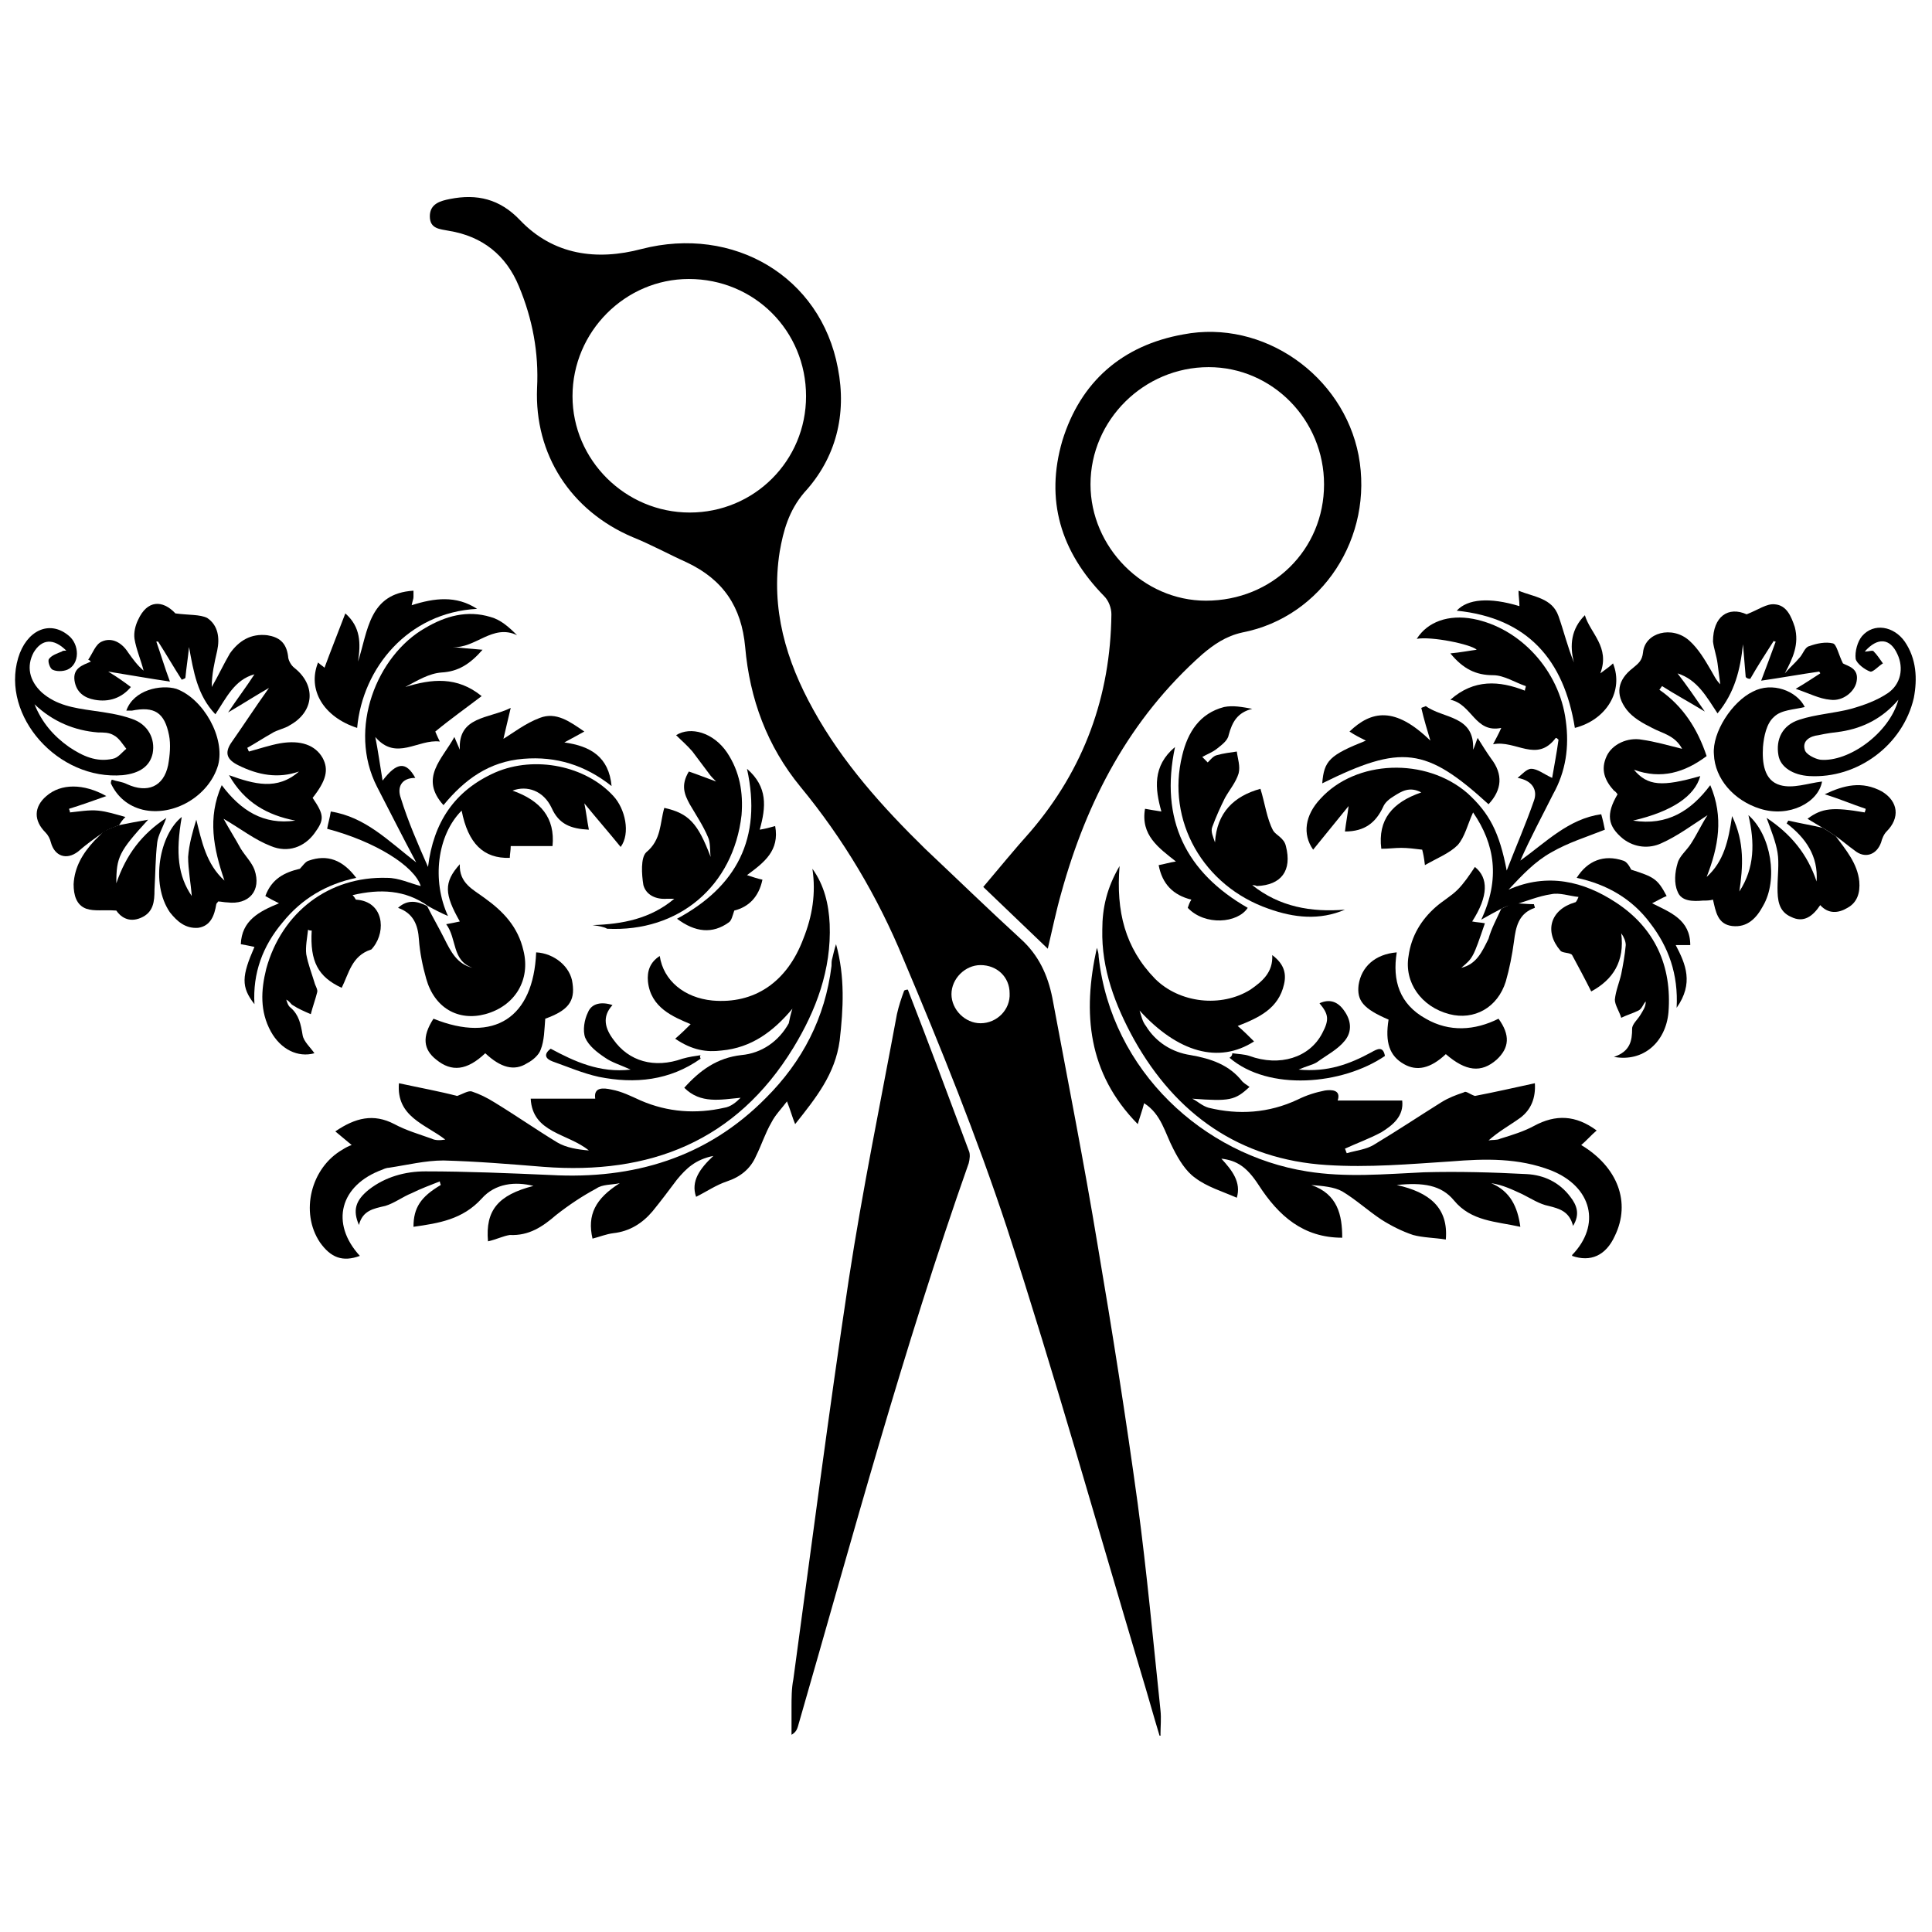 <?xml version="1.0" encoding="UTF-8"?> <svg xmlns="http://www.w3.org/2000/svg" xmlns:xlink="http://www.w3.org/1999/xlink" version="1.1" id="katman_1" x="0px" y="0px" viewBox="0 0 212.6 212.6" style="enable-background:new 0 0 212.6 212.6;" xml:space="preserve"> <g> <path d="M127.6,191c-0.7-2.3-1.3-4.5-2-6.8c-4.9-16.4-9.5-32.8-14.8-49.1c-3.3-10-7.3-19.9-11.4-29.6c-2.8-6.8-6.6-13.2-11.3-18.9 c-3.7-4.5-5.6-9.7-6.1-15.4c-0.4-4.4-2.4-7.4-6.4-9.3c-2-0.9-4-2-6-2.8c-6.8-2.9-10.8-9.1-10.5-16.4c0.2-3.9-0.5-7.6-2-11.2 c-1.4-3.4-4-5.5-7.7-6.1c-1-0.2-2.1-0.2-2.1-1.6c0-1.4,1.2-1.7,2.2-1.9c3-0.6,5.5,0,7.7,2.3c3.7,3.9,8.5,4.5,13.4,3.2 c10.1-2.6,19.7,3,21.6,13.1c1,5.1-0.2,9.9-3.7,13.7c-1.7,2-2.3,4.2-2.7,6.5c-1,6.3,0.7,12,3.7,17.4c3.2,5.8,7.6,10.7,12.3,15.3 c3.5,3.3,7,6.7,10.5,9.9c2,1.8,3,4,3.5,6.5c1.7,9.1,3.5,18.2,5,27.3c1.6,9.4,3.1,18.9,4.4,28.4c1,7.5,1.7,15.1,2.5,22.7 c0.1,0.9,0,1.8,0,2.7C127.8,190.9,127.7,191,127.6,191z M75.9,56.4c7.1,0,12.8-5.7,12.8-12.8c0-7.2-5.7-12.9-12.9-12.9 c-7,0-12.8,5.8-12.8,12.9C63,50.6,68.8,56.4,75.9,56.4z M111.1,109.3c0-1.8-1.4-3.1-3.2-3.1c-1.7,0-3.2,1.5-3.2,3.2 c0,1.7,1.5,3.2,3.2,3.2C109.7,112.6,111.2,111.1,111.1,109.3z"></path> <path d="M115.3,104.4c-2.4-2.3-4.7-4.5-7.1-6.8c1.7-2,3.4-4.1,5.2-6.1c5.9-6.9,8.8-14.9,8.9-23.9c0-0.7-0.3-1.5-0.8-2 c-4.8-4.9-6.5-10.6-4.6-17.1c2-6.5,6.6-10.5,13.3-11.7c8.8-1.7,17.6,4.5,19.3,13.3c1.7,9-4,17.8-12.8,19.5 c-1.8,0.4-3.1,1.3-4.4,2.4c-8,7.1-12.7,16.1-15.5,26.2C116.2,100.3,115.8,102.3,115.3,104.4z M145.7,53.3c0-7.1-5.7-12.9-12.7-12.9 c-7.1,0-13,5.8-13,12.9c0,6.9,5.8,12.8,12.7,12.8C140,66.1,145.7,60.5,145.7,53.3z"></path> <path d="M99.9,108.9c2.3,5.9,4.5,11.8,6.7,17.7c0.2,0.4,0.1,1,0,1.4c-7.2,20.4-12.8,41.2-18.8,62c-0.1,0.3-0.2,0.6-0.7,0.9 c0-1,0-2,0-3c0-1,0-2.1,0.2-3.1c2-14.7,3.9-29.4,6.1-44c1.5-9.8,3.5-19.5,5.3-29.2c0.2-0.9,0.5-1.8,0.8-2.6 C99.7,108.9,99.8,108.9,99.9,108.9z"></path> <path d="M162.3,120.6c2.1-0.4,4.3-0.9,6.6-1.4c0.1,1.6-0.4,2.9-1.6,3.8c-1.1,0.8-2.4,1.5-3.5,2.5c0.4-0.1,0.9,0,1.3-0.2 c1.3-0.4,2.6-0.8,3.7-1.4c2.4-1.3,4.6-1.2,6.9,0.5c-0.6,0.5-1.1,1.1-1.7,1.6c4,2.4,5.5,6.3,3.7,10c-1,2.2-2.7,2.9-4.7,2.2 c0,0,0-0.1,0-0.1c3.2-3.3,2.2-7.5-2.3-9.3c-3.6-1.4-7.3-1.3-11-1c-4.6,0.3-9.1,0.7-13.7,0.4c-9.6-0.6-16.6-5.6-21.2-13.8 c-2.1-3.8-3.6-7.8-3.5-12.1c0-2.4,0.5-4.6,1.9-7c-0.4,5,0.6,9,3.9,12.4c2.7,2.7,7.3,3.2,10.5,1.2c1.3-0.9,2.5-1.9,2.4-3.8 c1.2,0.9,1.6,1.9,1.3,3.2c-0.6,2.7-2.8,3.7-5.1,4.6c0.6,0.5,1.2,1.1,1.8,1.7c-3.9,2.5-8.4,1.2-12.6-3.4c0.2,0.6,0.3,1.2,0.7,1.7 c1.1,1.8,2.9,2.9,4.9,3.2c2.3,0.4,4.3,1.1,5.7,2.9c0.2,0.2,0.5,0.4,0.8,0.6c-1.6,1.5-2.2,1.6-6.3,1.3c0.6,0.3,1.1,0.8,1.8,1 c3.3,0.8,6.6,0.6,9.8-0.9c1-0.5,2-0.8,3-1c0.7-0.1,1.8-0.1,1.4,1.1c2.3,0,4.6,0,7.1,0c0.2,1.7-1,2.7-2.3,3.5 c-1.3,0.7-2.7,1.2-4,1.8c0.1,0.2,0.1,0.3,0.2,0.5c1-0.3,2.2-0.4,3.1-1c2.5-1.5,4.9-3.1,7.3-4.6c0.8-0.5,1.6-0.8,2.5-1.1 C161.3,120,161.7,120.4,162.3,120.6z"></path> <path d="M87.2,111c-2.1,2.5-4.5,4.3-7.8,4.6c-1.6,0.2-3.2,0-5.1-1.3c0.7-0.6,1.2-1.1,1.7-1.6c-1.9-0.8-4.4-1.8-4.7-4.7 c-0.1-1.1,0.2-2.1,1.3-2.8c0.4,2.7,2.7,4.6,5.8,4.9c4.6,0.4,8.2-2,10-6.8c1-2.5,1.4-5,1-7.7c1.3,1.8,1.8,3.9,1.9,6.1 c0.2,5-1.5,9.5-4,13.6c-6.3,10.3-15.8,14-27.5,13.1c-3.7-0.3-7.3-0.6-11-0.7c-2,0-4,0.5-6,0.8c-0.2,0-0.5,0.1-0.7,0.2 c-4.7,1.7-5.8,5.9-2.5,9.5c-1.9,0.7-3.2,0.2-4.4-1.5c-2.2-3.3-1-8.2,2.5-10.2c0.3-0.2,0.7-0.4,1-0.5c-0.6-0.5-1.2-1-1.8-1.5 c2.2-1.5,4.2-2,6.5-0.8c1.3,0.7,2.7,1.1,4.1,1.6c0.4,0.2,0.9,0.2,1.5,0.1c-2.2-1.7-5.4-2.5-5.1-6.2c2.3,0.5,4.5,0.9,6.4,1.4 c0.6-0.2,1.2-0.6,1.6-0.5c0.9,0.3,1.7,0.7,2.5,1.2c2.3,1.4,4.6,3,6.9,4.4c1,0.6,2.3,0.8,3.5,0.9c-2.3-1.9-6.2-1.9-6.4-5.7 c2.4,0,4.7,0,7.1,0c-0.2-1.3,0.9-1.2,1.8-1c1.1,0.2,2.1,0.7,3.2,1.2c3,1.3,6.1,1.5,9.2,0.8c0.7-0.1,1.3-0.6,1.8-1.1 c-2.2,0.2-4.4,0.7-6.2-1.1c1.7-1.9,3.6-3.3,6.3-3.6c2.2-0.2,4.1-1.5,5.2-3.5C86.9,112.1,87,111.6,87.2,111z"></path> <path d="M47.1,99.7c-2.5-1.8-5.3-1.9-8.3-1.2c0.3,0.3,0.3,0.5,0.4,0.5c3,0.2,3.3,3.4,1.9,5.2c-0.1,0.1-0.2,0.3-0.3,0.3 c-2.1,0.7-2.4,2.6-3.2,4.2c-2.6-1.2-3.5-2.9-3.3-6.3c-0.1,0-0.3,0-0.4-0.1c-0.1,0.9-0.3,1.9-0.2,2.7c0.2,1.1,0.6,2.1,0.9,3.1 c0.1,0.4,0.4,0.8,0.3,1.1c-0.2,0.8-0.5,1.6-0.7,2.4c-0.7-0.3-1.4-0.6-2-1c-0.2-0.1-0.3-0.4-0.7-0.6c0.1,0.3,0.2,0.7,0.5,0.9 c0.9,0.8,1.1,1.8,1.3,3c0.1,0.7,0.9,1.4,1.3,2c-1.8,0.5-3.7-0.4-4.8-2.4c-1.2-2.2-1.1-4.5-0.5-6.9c1.7-6.2,6.9-10.2,13.3-10 c1.3,0,2.5,0.6,3.7,0.9c-0.7-2.2-5-4.9-10.3-6.3c0.1-0.6,0.3-1.2,0.4-1.9c3.8,0.6,6.3,3.2,9.4,5.6c-1.6-3-2.9-5.6-4.3-8.3 c-3.3-6.4,0-14.5,5.3-17.5c2.2-1.3,4.6-2,7.2-1.2c1.1,0.3,2,1.1,2.9,2c-2.7-1.3-4.6,1.5-7.1,1.3c1,0.1,2,0.2,3.3,0.3 c-1.4,1.6-2.7,2.4-4.5,2.5c-1.4,0.1-2.7,0.9-4,1.6c2.9-0.9,5.7-1.2,8.4,1c-1.7,1.3-3.4,2.5-5.1,3.9c0,0,0.2,0.5,0.5,1.1 c-2.4-0.3-4.8,2.2-7.1-0.5c0.3,1.5,0.5,3,0.8,4.8c1.6-2.1,2.6-2.1,3.6-0.3c-1.6,0-2,1.1-1.6,2.2c0.8,2.6,1.9,5.1,3,7.6 c0.6-4.9,2.9-8.4,7.4-10.4c4.4-1.9,10-0.7,13,2.6c1.3,1.4,1.9,4.1,0.8,5.6c-1.3-1.6-2.7-3.2-4-4.8c0.2,0.9,0.3,1.9,0.5,2.9 c-2-0.1-3.3-0.6-4.1-2.4c-0.9-1.9-2.7-2.5-4.3-1.9c3.1,1.1,4.7,3,4.4,6.1c-1.6,0-3.1,0-4.6,0c0,0.5-0.1,0.9-0.1,1.3 c-2.9,0.1-4.6-1.6-5.3-5.2c-2.7,2.7-3.3,7.7-1.5,11.6C48.6,100.5,47.8,100.1,47.1,99.7L47.1,99.7z"></path> <path d="M165.2,100c-0.6,0.3-1.3,0.7-2.2,1.2c2.1-4.5,1.5-8.3-0.9-11.8c-0.6,1.3-0.9,2.7-1.7,3.6c-0.9,0.9-2.2,1.4-3.6,2.2 c-0.1-0.9-0.2-1.3-0.3-1.7c-0.8-0.1-1.6-0.2-2.3-0.2c-0.7,0-1.4,0.1-2.2,0.1c-0.4-3.2,1.2-5.1,4.4-6.2c-1.3-0.7-2.2-0.1-3,0.4 c-0.5,0.3-1,0.7-1.2,1.2c-0.8,1.7-2,2.7-4.2,2.7c0.1-0.9,0.3-1.9,0.4-2.8c-1.3,1.6-2.6,3.2-3.9,4.8c-1.2-1.7-0.9-3.8,0.8-5.6 c3.9-4.3,11.6-4.6,16.2-0.6c2.4,2.2,3.5,4.3,4.3,8.5c1-2.6,2.1-5.1,3-7.7c0.4-1.1-0.1-2.2-1.8-2.5c0.5-0.4,1-1,1.5-1 c0.7,0,1.4,0.6,2.3,1c0.2-1.2,0.5-2.7,0.7-4.2c-0.1-0.1-0.2-0.2-0.3-0.2c-2.1,2.8-4.4,0.2-6.9,0.7c0.3-0.6,0.6-1.1,0.9-1.8 c-2.9,0.6-3.2-2.6-5.6-3.1c2.6-2.3,5.4-2.1,8.2-1c0-0.2,0.1-0.3,0.1-0.5c-1.2-0.4-2.4-1.2-3.6-1.2c-1.9,0-3.3-0.7-4.7-2.4 c1.1-0.1,2.1-0.3,2.9-0.4c-0.6-0.6-5-1.5-6.6-1.2c1.2-1.9,3.5-2.7,6.2-2.2c5.2,1,9.5,5.7,10.2,11.2c0.4,2.9,0,5.6-1.4,8.1 c-1.2,2.4-2.5,4.8-3.6,7.3c2.8-2,5.3-4.6,8.9-5.1c0.2,0.7,0.3,1.2,0.4,1.7c-2,0.8-4,1.4-5.9,2.5c-1.8,1-3.2,2.5-4.7,4.1 c4.3-1.9,8.3-0.9,11.8,1.4c4.3,2.8,6.2,7,5.8,12.1c-0.3,3.3-2.8,5.5-6,4.9c1.8-0.6,2-1.8,2-3.1c0-0.5,0.6-1,0.9-1.5 c0.3-0.5,0.6-0.9,0.6-1.5c-0.3,0.3-0.4,0.8-0.8,1c-0.6,0.3-1.3,0.5-1.9,0.8c-0.2-0.7-0.7-1.4-0.7-2c0.1-1,0.5-1.9,0.7-2.8 c0.2-1,0.4-2.1,0.5-3.2c0-0.4-0.2-0.9-0.5-1.3c0.4,3.1-0.9,5.1-3.3,6.4c-0.7-1.4-1.4-2.7-2.1-4c-0.2-0.3-1.1-0.2-1.3-0.5 c-1.8-2.1-1.1-4.5,1.6-5.3c0.1,0,0.2-0.1,0.4-0.6c-1-0.1-2.1-0.5-3-0.3c-1.4,0.2-2.8,0.8-4.2,1.2C166,99.6,165.6,99.8,165.2,100z"></path> <path d="M24.4,86.4c2.1,2.8,4.6,4.4,8.1,3.9c-3.1-0.6-5.6-2-7.3-5c2.8,1,5.3,1.7,7.7-0.4c-2.3,0.8-4.5,0.4-6.7-0.7 c-1.2-0.6-1.5-1.3-0.8-2.4c1.4-2,2.7-4,4.2-6.1c-1.4,0.8-2.8,1.7-4.5,2.7c1-1.5,2-2.8,2.9-4.2c-2.2,0.6-3.1,2.6-4.3,4.4 c-2-2.1-2.4-4.7-2.9-7.4c-0.1,1.1-0.3,2.3-0.4,3.4c-0.1,0.1-0.2,0.1-0.4,0.2c-0.9-1.4-1.7-2.8-2.6-4.2c-0.1,0-0.1,0-0.2,0 c0.5,1.4,0.9,2.8,1.5,4.4c-2.1-0.3-4.3-0.7-6.8-1.1c1,0.6,1.7,1.1,2.5,1.7c-1,1.2-2.4,1.7-4,1.4c-1.1-0.2-2-0.8-2.2-2.1 c-0.2-1.4,0.9-1.7,1.8-2.1c-0.1-0.1-0.2-0.2-0.3-0.2c0.5-0.7,0.8-1.7,1.5-2c1.1-0.5,2.2,0.1,2.9,1.2c0.5,0.7,1,1.4,1.7,2 c-0.3-1.2-0.8-2.3-1-3.5c-0.1-0.7,0.1-1.5,0.4-2.1c1-2.2,2.7-2.2,4.1-0.7c1.5,0.2,2.7,0.1,3.5,0.5c1.2,0.8,1.4,2.2,1.1,3.6 c-0.3,1.3-0.6,2.6-0.6,4c0.7-1.2,1.3-2.5,2-3.7c1-1.4,2.3-2.2,4.1-2c1.3,0.2,2.1,0.8,2.3,2.3c0,0.4,0.3,1,0.7,1.3 c2.4,1.9,2.2,4.8-0.5,6.3c-0.6,0.4-1.4,0.5-2,0.9c-0.9,0.5-1.8,1.1-2.7,1.6c0.1,0.1,0.1,0.3,0.2,0.4c1.1-0.3,2.3-0.7,3.4-0.9 c2.3-0.4,3.9,0.2,4.7,1.6c0.7,1.3,0.4,2.5-1.1,4.4c1.3,1.9,1.3,2.4,0.2,3.9c-1.1,1.5-2.9,2.2-4.8,1.4c-1.8-0.7-3.3-1.9-5.2-3 c0.6,1.1,1.3,2.2,1.9,3.3c0.5,0.8,1.2,1.5,1.5,2.3c0.8,2.3-0.6,3.9-3,3.6c-0.3,0-0.7-0.1-1-0.1c-0.1,0.2-0.2,0.2-0.2,0.3 c-0.2,1.2-0.6,2.4-2,2.6c-1.4,0.1-2.3-0.7-3.1-1.7c-2.2-3.2-1.1-8.6,1.3-10.5c-0.7,4-0.4,6.5,1.1,8.7c-0.1-1.4-0.4-2.9-0.4-4.3 c0.1-1.4,0.5-2.8,0.9-4.1c0.6,2.4,1.1,4.9,3.1,6.7C23.5,93.4,22.8,90,24.4,86.4z"></path> <path d="M192.1,74.5c-0.1-1.2-0.2-2.4-0.3-3.6c-0.3,2.8-0.9,5.3-2.8,7.6c-1.2-1.8-2.2-3.7-4.4-4.4c1,1.3,1.9,2.6,3,4.2 c-1.8-1.1-3.3-1.9-4.7-2.8c-0.1,0.1-0.2,0.3-0.3,0.4c2.6,1.8,4.2,4.3,5.2,7.3c-2.4,1.8-5,2.6-8,1.5c1.5,1.8,3.1,1.9,7.3,0.7 c-0.6,2.2-3.1,3.9-7.4,4.9c3.8,0.6,6.4-1.1,8.5-3.9c1.5,3.5,0.9,6.8-0.4,10.1c1.9-1.7,2.4-4,2.8-6.7c1.4,2.9,1.2,5.6,0.8,8.3 c1.7-2.6,1.7-5.4,1-8.4c2.5,2.2,3.3,7.1,1.6,10c-0.7,1.3-1.7,2.4-3.4,2.2c-1.6-0.2-1.8-1.6-2.1-2.9c-0.4,0.1-0.7,0.1-1.1,0.1 c-1.1,0.1-2.4,0.1-2.8-1c-0.4-0.9-0.3-2.1,0-3.1c0.2-0.8,1-1.4,1.5-2.2c0.7-1.1,1.2-2.2,1.8-3.1c-1.7,1.1-3.3,2.3-5.1,3.1 c-1.3,0.6-2.9,0.5-4.2-0.5c-1.7-1.4-1.9-2.7-0.6-4.9c-0.1-0.1-0.2-0.3-0.4-0.4c-1-1.1-1.5-2.3-0.8-3.8c0.6-1.3,2.3-2.1,3.9-1.8 c1.4,0.2,2.8,0.6,4.4,1c-0.8-1.5-2.2-1.7-3.3-2.3c-1-0.5-2.1-1.1-2.8-2c-1.3-1.7-1-3.3,0.7-4.6c0.6-0.5,1-0.8,1.1-1.7 c0.2-2.2,3.2-3,5.1-1.3c1,0.9,1.7,2.1,2.4,3.3c0.3,0.5,0.5,1,1,1.5c-0.1-0.8-0.2-1.5-0.3-2.3c-0.1-0.8-0.4-1.6-0.5-2.4 c0-2.8,1.7-3.9,3.7-3c1.3-0.5,2.2-1.2,3.1-1.1c1.3,0.1,1.8,1.3,2.2,2.5c0.5,1.9-0.2,3.4-1.1,5.1c0.5-0.6,1.1-1.1,1.6-1.7 c0.4-0.4,0.6-1.2,1.1-1.3c0.8-0.3,1.8-0.5,2.6-0.3c0.4,0.1,0.6,1.2,1.1,2.2c0.5,0.3,1.8,0.5,1.5,2c-0.2,1.1-1.5,2.2-2.9,2 c-1.2-0.1-2.3-0.7-3.8-1.2c1.2-0.7,1.9-1.2,2.7-1.7c0-0.1-0.1-0.1-0.1-0.2c-2.1,0.3-4.3,0.7-6.4,1c0.6-1.6,1.1-2.9,1.6-4.3 c-0.1,0-0.2,0-0.2-0.1c-0.9,1.4-1.8,2.8-2.6,4.2C192.3,74.7,192.2,74.6,192.1,74.5z"></path> <path d="M173.1,134.9c-0.4-1.6-1.5-1.9-2.7-2.2c-1-0.2-1.9-0.8-2.9-1.3c-1.1-0.5-2.1-1-3.4-1.2c2.1,0.9,2.9,2.6,3.2,4.8 c-2.7-0.6-5.4-0.6-7.3-2.9c-1.4-1.7-3.4-2-6.3-1.7c3.6,0.8,5.7,2.5,5.4,6c-1.2-0.2-2.5-0.2-3.6-0.5c-1.2-0.4-2.4-1-3.5-1.7 c-1.5-1-2.8-2.2-4.3-3.1c-0.9-0.5-2.2-0.6-3.4-0.7c2.9,1,3.4,3.3,3.4,5.8c-4.3,0-7-2.4-9.2-5.8c-1.3-2-2.4-2.7-4.1-2.9 c1.2,1.3,2.2,2.6,1.7,4.3c-1.6-0.7-3.3-1.2-4.6-2.2c-1-0.7-1.8-2-2.4-3.2c-0.9-1.7-1.3-3.8-3.2-5c-0.2,0.8-0.5,1.6-0.7,2.3 c-5.5-5.6-6.1-12.2-4.5-19.4c0.1,0.3,0.2,0.6,0.2,1c1.4,12.6,11.6,21.8,22.9,23.6c4.3,0.7,8.6,0.3,12.9,0.1c3.8-0.1,7.5,0,11.3,0.2 c1.9,0.1,3.6,0.9,4.8,2.5C173.5,132.6,173.9,133.6,173.1,134.9z"></path> <path d="M53.7,136.6c-0.3-3.4,1.1-5.1,5-6.1c-2-0.5-4.2-0.3-5.7,1.4c-2.1,2.3-4.7,2.7-7.5,3.1c0-2.1,0.8-3.3,3-4.6 c0-0.1-0.1-0.2-0.1-0.4c-1,0.4-2.1,0.8-3.1,1.3c-1,0.4-1.9,1.1-2.9,1.4c-1.3,0.3-2.5,0.5-2.9,2.1c-0.7-1.6-0.4-2.7,1.1-3.9 c1.8-1.4,4-2,6.2-2c4.6,0,9.2,0.2,13.8,0.4c9.1,0.5,17.2-1.9,23.7-8.5c4-4,6.5-8.8,7.2-14.5c0-0.3,0-0.6,0.1-0.9 c0.1-0.4,0.2-0.9,0.4-1.5c1,3.6,0.8,7.1,0.4,10.6c-0.5,3.7-2.6,6.3-4.9,9.2c-0.3-0.7-0.5-1.5-0.9-2.5c-0.6,0.8-1.3,1.5-1.7,2.3 c-0.7,1.2-1.1,2.5-1.7,3.7c-0.6,1.4-1.7,2.3-3.2,2.8c-1.2,0.4-2.2,1.1-3.4,1.7c-0.6-1.7,0.4-3.1,1.9-4.5c-2,0.4-3,1.4-4,2.6 c-0.9,1.2-1.8,2.4-2.7,3.5c-1.1,1.3-2.5,2.2-4.3,2.4c-0.8,0.1-1.5,0.4-2.3,0.6c-0.6-2.6,0.3-4.4,3-6.1c-0.9,0.2-1.9,0.1-2.6,0.6 c-1.5,0.8-3,1.8-4.4,2.9c-1.5,1.3-3,2.3-5.1,2.2C55.4,136,54.6,136.4,53.7,136.6z"></path> <path d="M137.8,97.4c3,2.4,6.5,3,10.2,2.7c-2.8,1.2-5.6,0.9-8.4-0.1c-7.2-2.5-11.3-9.7-9.5-16.9c0.6-2.5,1.9-4.6,4.6-5.3 c1-0.2,2,0,3.1,0.2c-1.6,0.4-2.2,1.4-2.6,2.9c-0.1,0.6-0.8,1.1-1.3,1.5c-0.5,0.4-1.1,0.6-1.6,0.9c0.2,0.2,0.4,0.4,0.6,0.6 c0.3-0.3,0.6-0.7,1-0.8c0.7-0.2,1.5-0.3,2.2-0.4c0.1,0.8,0.4,1.6,0.2,2.4c-0.3,1-1,1.8-1.5,2.7c-0.5,1-1,2.1-1.4,3.2 c-0.2,0.5,0.1,1.1,0.3,1.7c0.2-3.3,2.1-5.1,5-5.9c0.5,1.6,0.7,3.3,1.4,4.6c0.3,0.5,1.2,0.8,1.4,1.7c0.7,2.7-0.5,4.3-3.2,4.4 C138.1,97.4,137.9,97.4,137.8,97.4z"></path> <path d="M65.2,101.8c3.3-0.1,6.4-0.7,9-2.9c-0.3,0-0.5,0-0.8,0c-1.2,0.1-2.3-0.4-2.6-1.5c-0.2-1.2-0.3-3,0.3-3.6 c1.7-1.4,1.5-3.2,2-4.9c2.7,0.6,3.7,1.7,5.1,5.4c-0.1-0.7,0-1.6-0.3-2.2c-0.5-1.2-1.3-2.4-2-3.6c-0.6-1.1-1-2.1-0.1-3.6 c0.9,0.3,1.9,0.7,3,1.1c-0.3-0.3-0.6-0.6-0.8-0.9c-0.6-0.8-1.2-1.6-1.8-2.4c-0.6-0.7-1.2-1.2-1.8-1.8c1.6-1,4.1-0.3,5.6,1.9 c1.4,2.1,1.8,4.4,1.6,6.9c-0.9,7.8-6.9,12.9-14.8,12.5C66.5,102,65.9,101.9,65.2,101.8z"></path> <path d="M47,99.7c0.6,1.2,1.3,2.4,1.9,3.6c0.7,1.4,1.4,2.8,3.1,3.2c-2.3-0.8-1.7-3.2-2.9-4.8c0.6-0.1,1-0.2,1.5-0.3 c-1.7-3-1.8-4.3,0-6.3c-0.1,2.1,1.5,2.8,2.7,3.7c2.1,1.5,3.7,3.2,4.3,5.8c0.8,3.2-0.9,6.1-4.2,7c-3,0.8-5.6-0.7-6.5-3.9 c-0.4-1.4-0.7-2.9-0.8-4.3c-0.1-1.6-0.6-2.9-2.3-3.5C44.9,98.9,46,99.2,47,99.7C47.1,99.7,47,99.7,47,99.7z"></path> <path d="M165.2,100c0.4-0.2,0.9-0.4,1.3-0.6c0.8,0,1.6,0.1,2.3,0.1c0,0.1,0.1,0.3,0.1,0.4c-1.8,0.6-2.1,2.1-2.3,3.7 c-0.2,1.5-0.5,3-0.9,4.4c-0.9,2.9-3.5,4.3-6.2,3.6c-3.1-0.8-5-3.5-4.5-6.4c0.3-2.2,1.4-4,3-5.4c0.8-0.7,1.7-1.2,2.4-1.9 c0.7-0.7,1.3-1.6,1.9-2.5c1.5,1.2,1.5,3.2-0.3,6c0.5,0.1,0.9,0.1,1.4,0.2c-1.3,3.8-1.3,3.8-2.6,4.9c1.7-0.4,2.3-1.8,3-3.2 C164.1,102.2,164.7,101.1,165.2,100z"></path> <path d="M7.3,71.6c-1.4-1.4-2.7-1.3-3.6,0.2c-0.8,1.5-0.5,3.1,0.9,4.4c1.6,1.4,3.5,1.7,5.6,2c1.4,0.2,2.9,0.4,4.3,0.9 c1.8,0.6,2.6,2.2,2.3,3.8c-0.3,1.4-1.4,2.2-3.3,2.4C6.4,85.9,0.1,78.8,2,72.4c0.9-3,3.4-4.2,5.5-2.5c1.3,1,1.3,3.2-0.1,3.8 c-0.5,0.2-1.2,0.2-1.6,0c-0.3-0.1-0.6-1-0.4-1.2c0.3-0.4,0.9-0.6,1.4-0.8C6.9,71.6,7,71.6,7.3,71.6z M3.8,77.5 c0.8,2,2.1,3.5,3.8,4.7c1.5,1,3,1.7,4.8,1.3c0.6-0.1,1-0.7,1.5-1.1c-0.4-0.5-0.8-1.2-1.4-1.5c-0.5-0.3-1.1-0.3-1.7-0.3 C8.2,80.4,5.8,79.4,3.8,77.5z"></path> <path d="M47.7,112.1c6.7,2.7,11-0.1,11.3-7.3c2,0.1,3.8,1.6,4,3.4c0.3,2-0.5,3-3,3.9c-0.1,1.2-0.1,2.4-0.5,3.4 c-0.2,0.6-0.9,1.2-1.5,1.5c-1.4,0.9-2.9,0.5-4.6-1.1c-2,1.9-3.7,2.1-5.4,0.7C46.6,115.5,46.4,114.1,47.7,112.1z"></path> <path d="M205.2,71.7c0.5,0,0.9-0.2,1,0c0.4,0.4,0.7,0.9,1,1.3c-0.5,0.3-1.1,1-1.4,0.9c-0.6-0.2-1.5-0.9-1.6-1.4 c-0.1-0.8,0.2-1.9,0.7-2.5c1.3-1.5,3.5-1.1,4.7,0.6c1.3,1.9,1.4,4.1,1,6.2c-1.2,5.2-6.2,8.9-11.5,8.6c-1.8-0.1-3.2-1-3.4-2.3 c-0.3-1.7,0.4-3.3,2.3-3.9c1.8-0.6,3.8-0.7,5.7-1.2c1.4-0.4,2.8-0.9,4-1.7c1.5-1,1.8-2.8,1.1-4.3C208,70.2,206.6,70.1,205.2,71.7z M208.9,77c-1.7,2-3.8,3.1-6.3,3.5c-0.8,0.1-1.6,0.2-2.5,0.4c-0.9,0.1-1.8,0.6-1.5,1.6c0.1,0.5,1.1,1,1.7,1.1 C203.4,83.9,207.9,80.7,208.9,77z"></path> <path d="M159.1,116c-1.7,1.6-3.2,1.9-4.6,1.1c-1.6-0.9-2.1-2.4-1.7-4.9c-2.8-1.2-3.5-2.1-3.3-3.8c0.3-2,1.8-3.4,4.2-3.6 c-0.5,3.1,0.3,5.7,3.2,7.3c2.6,1.5,5.4,1.3,8,0c1.3,1.8,1.2,3.2-0.2,4.5C163,118.1,161.3,117.9,159.1,116z"></path> <path d="M156.9,77.7c1.9,1.4,5.4,1,5.2,4.8c0.2-0.4,0.3-0.8,0.5-1.3c0.5,0.8,1,1.6,1.5,2.3c1.3,1.7,1.2,3.4-0.3,5 c-6.9-6.3-9.6-6.6-18.3-2.3c0.2-2.5,0.8-3.1,4.8-4.7c-0.6-0.3-1.2-0.6-1.8-1c2.4-2.3,5-2.8,8.9,1c-0.3-1-0.7-2.3-1-3.6 C156.6,77.8,156.7,77.8,156.9,77.7z"></path> <path d="M48.8,88.6c-2.7-3-0.1-5.1,1.2-7.5c0.2,0.5,0.4,0.9,0.6,1.4c-0.2-3.7,3.2-3.4,5.6-4.6c-0.3,1.3-0.6,2.5-0.8,3.4 c1-0.6,2.4-1.7,4-2.3c1.8-0.7,3.3,0.4,4.9,1.5c-0.7,0.4-1.3,0.7-2.2,1.2c2.9,0.4,4.9,1.6,5.2,4.8c-2.9-2.3-6.1-3.3-9.7-3 C53.8,83.8,51.1,85.8,48.8,88.6z"></path> <path d="M39.3,80.1c-3.7-1.2-5.5-4.2-4.3-7.2c0.3,0.3,0.7,0.5,0.7,0.6c0.7-1.9,1.5-3.9,2.3-6c1.7,1.5,1.7,3.3,1.4,5.3 c1.1-3.4,1.2-7.5,6.1-7.8c0,0.1,0,0.4,0,0.7c0,0.2-0.1,0.4-0.2,0.9c2.5-0.8,4.9-1.1,7.2,0.4C44.9,67.4,39.9,73.5,39.3,80.1z"></path> <path d="M167.2,66.7c0-0.6-0.1-1.1-0.1-1.7c1.7,0.7,3.7,0.8,4.4,2.8c0.6,1.7,1,3.4,1.7,5.1c-0.5-1.9-0.3-3.7,1.2-5.2 c0.6,2,2.8,3.5,1.7,6.4c0.8-0.6,1.1-0.8,1.4-1.1c1.2,3-0.7,6.2-4.2,7.1c-1.2-7.5-5.2-12.1-13-12.9 C161.5,65.9,163.9,65.7,167.2,66.7z"></path> <path d="M198.6,77.8c-1.2,0.3-2.6,0.3-3.4,1.1c-0.8,0.7-1.1,2.1-1.2,3.3c-0.1,1.7,0.1,3.7,1.9,4.2c1.4,0.4,3-0.2,4.6-0.4 c-0.4,2.3-3.6,4-6.8,3c-2.9-0.9-5-3.3-5.1-6c-0.2-2.4,2-5.8,4.3-6.9C195,75,197.7,76,198.6,77.8z"></path> <path d="M12.3,85.8c0.6,0.2,1.1,0.2,1.7,0.5c2.2,1,4,0.3,4.5-2.1c0.2-1.1,0.3-2.3,0.1-3.3c-0.5-2.5-1.6-3.2-4.1-2.7 c-0.2,0-0.4,0-0.6,0c0.8-2.3,3.8-2.9,5.5-2.4c3,1.1,5.4,5.4,4.6,8.4c-1,3.4-4.9,5.7-8.3,4.9c-1.6-0.4-2.8-1.4-3.5-2.9 C12.2,86.1,12.2,86,12.3,85.8z"></path> <path d="M13.1,90.8c1-0.2,2-0.4,3.2-0.6c-3.2,3.5-3.5,4.1-3.5,7c1.1-3.2,2.8-5.4,5.5-7.2c-0.4,1.1-0.9,1.9-1,2.7 c-0.2,1.7-0.2,3.5-0.3,5.2c0,1.3-0.1,2.5-1.5,3.1c-1.4,0.6-2.3-0.2-2.7-0.8c-1.4-0.1-2.4,0.1-3.3-0.2c-1.1-0.4-1.4-1.5-1.4-2.7 c0.1-1.9,1-3.4,2.3-4.8c0.3-0.3,0.7-0.7,1-1C12,91.2,12.5,91,13.1,90.8z"></path> <path d="M202,92c1.1,1.5,2.4,3,2.6,5c0.1,1.2-0.2,2.3-1.3,2.9c-1,0.6-2.1,0.7-3-0.3c-0.8,1.2-1.8,2-3.2,1.3 c-1.4-0.6-1.5-1.9-1.5-3.2c0-1.3,0.2-2.7,0-3.9c-0.2-1.2-0.7-2.4-1.2-3.8c2.7,1.8,4.5,4,5.5,7c0.2-2.8-1.2-4.8-3.3-6.4 c0.1-0.1,0.1-0.2,0.2-0.3c1.3,0.3,2.5,0.5,3.8,0.8C200.9,91.3,201.4,91.6,202,92z"></path> <path d="M131.1,99c-2-0.5-3.2-1.7-3.6-3.8c0.6-0.1,1.2-0.3,1.9-0.4c-1.9-1.5-3.9-2.9-3.4-5.8c0.6,0.1,1.1,0.2,1.8,0.3 c-0.7-2.5-1-5,1.5-7.1c-1.7,8,1.2,13.8,8,17.7c-1.1,1.7-4.7,2-6.6,0C130.8,99.6,130.9,99.3,131.1,99z"></path> <path d="M82.2,84.6c2.3,2,2.1,4.2,1.4,6.7c0.6-0.1,1-0.2,1.7-0.4c0.5,2.7-1.2,4-3.1,5.4c0.6,0.2,1.2,0.4,1.7,0.5 c-0.4,1.9-1.5,3-3.1,3.4c-0.2,0.6-0.3,1.1-0.6,1.3c-1.8,1.3-3.7,1.1-5.7-0.4C81,97.6,83.9,92.3,82.2,84.6z"></path> <path d="M28,110.5c-1.5-1.9-1.4-3.1,0-6.3c-0.5-0.1-0.9-0.2-1.5-0.3c0.1-2.6,2-3.6,4.2-4.5c-0.6-0.3-1-0.5-1.5-0.8 c0.7-1.9,2.1-2.6,3.8-3c0.3-0.3,0.6-0.8,1-0.9c2-0.7,3.7-0.1,5.2,1.9c-3.3,0.7-6,2.3-8.1,4.9C28.9,104.1,27.8,107.1,28,110.5z"></path> <path d="M173.5,96.6c1.2-1.9,3-2.6,5.1-1.9c0.4,0.1,0.7,0.6,0.9,1c2.5,0.8,2.9,1,3.9,2.9c-0.5,0.2-1,0.5-1.6,0.8 c2,1,4.2,1.8,4.2,4.6c-0.6,0-1.1,0-1.6,0c1.1,2.1,2,4.2,0.1,6.9c0.2-3.7-0.9-6.7-2.9-9.3C179.6,98.9,176.8,97.3,173.5,96.6z"></path> <path d="M13.1,90.8c-0.5,0.2-1.1,0.4-1.6,0.7c-1,0.7-2,1.4-2.9,2.2c-1.3,1-2.6,0.5-3-1c-0.1-0.4-0.3-0.8-0.6-1.1 c-1.3-1.3-1.3-2.8,0.1-4c1.6-1.4,4.1-1.4,6.6,0c-1.4,0.5-2.8,1-4.1,1.4c0,0.1,0.1,0.2,0.1,0.4c1-0.1,2.1-0.3,3.1-0.2 c1,0.1,1.9,0.4,3,0.7C13.4,90.3,13.3,90.5,13.1,90.8z"></path> <path d="M202,92c-0.5-0.3-1-0.7-1.6-1c-0.5-0.3-1-0.6-1.5-0.9c1.6-1.2,2.8-1.3,6.3-0.7c0-0.1,0.1-0.2,0.1-0.4 c-1.5-0.5-2.9-1.1-4.5-1.6c2.1-1,4.1-1.5,6.3-0.3c1.8,1.1,2,2.9,0.5,4.4c-0.3,0.3-0.5,0.8-0.6,1.2c-0.5,1.4-1.8,1.8-2.9,0.9 C203.4,93.1,202.7,92.5,202,92z"></path> <path d="M135.6,115.9c0.7,0.1,1.3,0.1,1.9,0.3c3.3,1.2,6.6,0.2,8-2.5c0.8-1.5,0.7-2.1-0.3-3.3c1.1-0.5,2-0.2,2.7,0.8 c0.8,1.1,0.9,2.3,0.1,3.3c-0.8,1-2,1.6-3.1,2.4c-0.5,0.3-1.1,0.4-2,0.8c3.2,0.3,5.6-0.6,8-1.9c0.7-0.4,1.3-0.7,1.5,0.4 c-4.7,3.2-12.8,3.9-17.1,0.2C135.6,116.2,135.6,116,135.6,115.9z"></path> <path d="M77.1,116.5c-3.4,2.4-7.2,2.8-11.2,2c-1.8-0.4-3.4-1.1-5.1-1.7c-0.8-0.3-1-0.8-0.2-1.4c2.6,1.4,5.4,2.7,8.8,2.3 c-1.1-0.5-2.1-0.8-2.8-1.3c-0.9-0.6-1.8-1.3-2.2-2.2c-0.3-0.8-0.1-2,0.3-2.8c0.4-1,1.5-1.2,2.7-0.8c-1.2,1.3-0.8,2.6,0.1,3.8 c1.7,2.4,4.5,3.2,7.6,2.1c0.7-0.2,1.4-0.3,2.1-0.4C77,116.1,77,116.3,77.1,116.5z"></path> </g> </svg> 